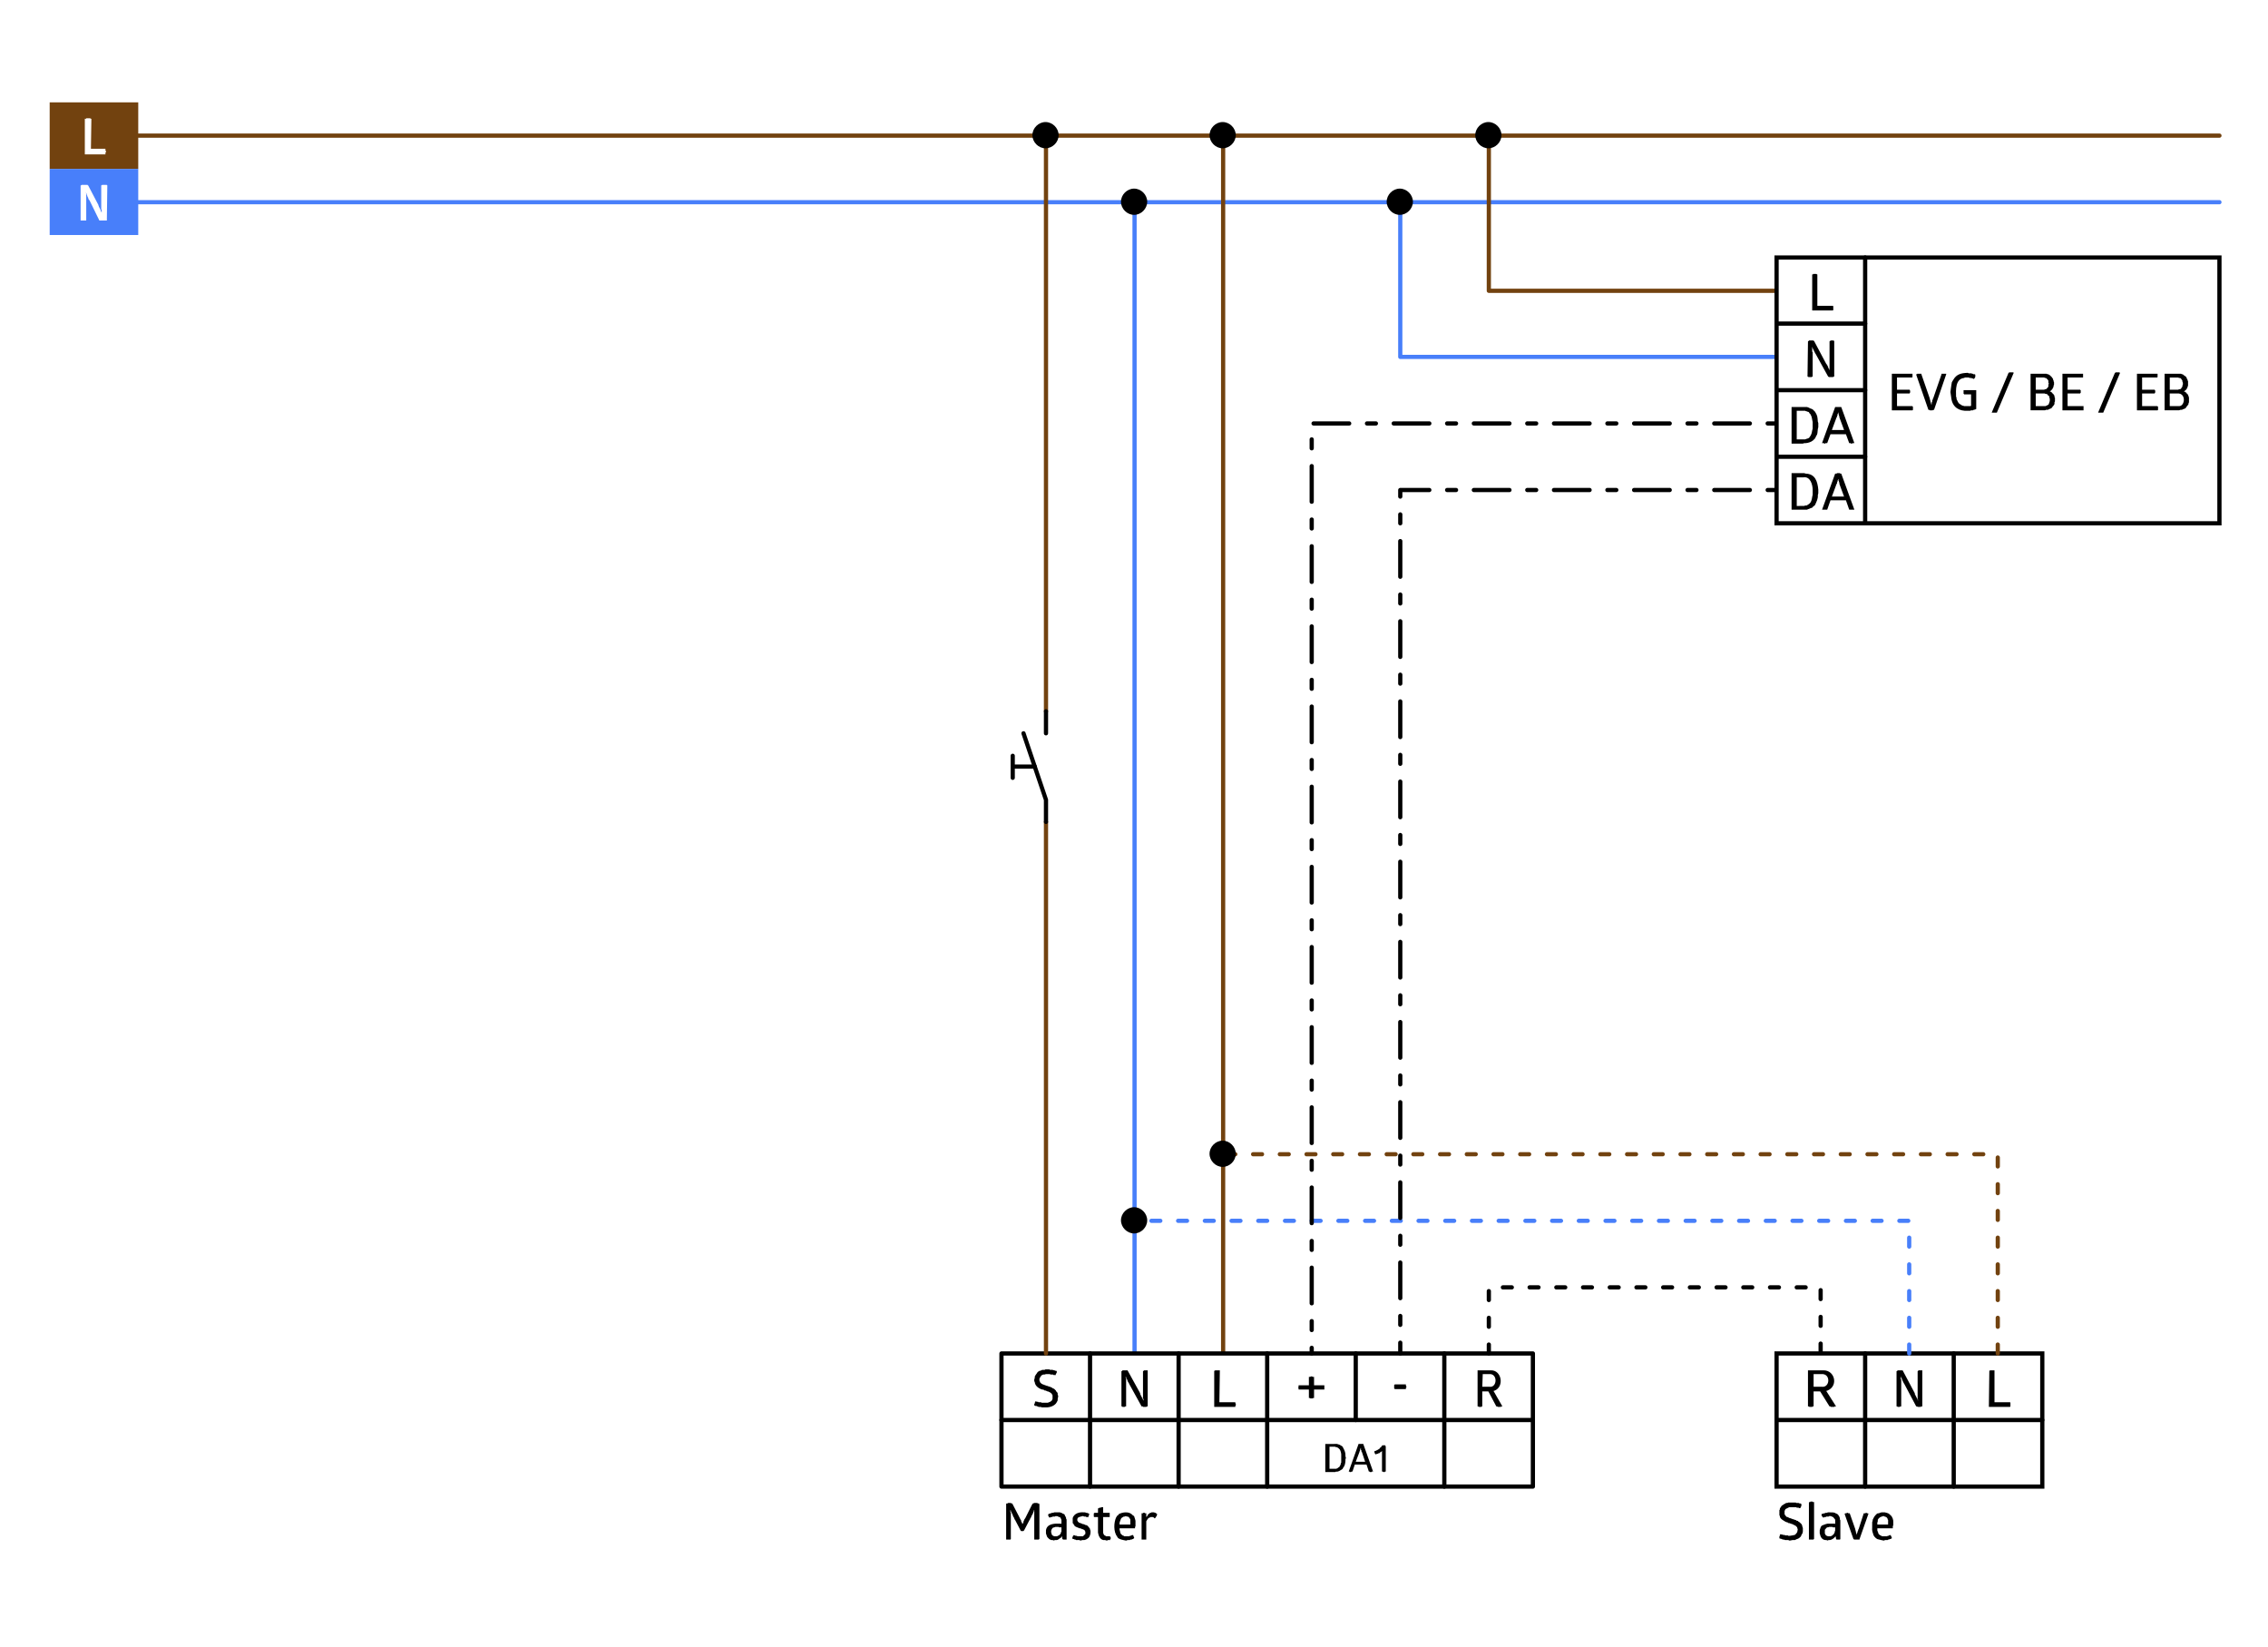 <?xml version="1.0" encoding="utf-8"?>
<!-- Generator: Adobe Illustrator 16.0.3, SVG Export Plug-In . SVG Version: 6.00 Build 0)  -->
<!DOCTYPE svg PUBLIC "-//W3C//DTD SVG 1.1//EN" "http://www.w3.org/Graphics/SVG/1.1/DTD/svg11.dtd">
<svg version="1.1" id="Ebene_1" xmlns="http://www.w3.org/2000/svg" xmlns:xlink="http://www.w3.org/1999/xlink" x="0px" y="0px"
	 width="1026px" height="745px" viewBox="0 0 1026 745" enable-background="new 0 0 1026 745" xml:space="preserve">
<rect fill="#FFFFFF" width="1026" height="745"/>
<g>
	
		<polyline fill="none" stroke="#72420F" stroke-width="1.908" stroke-linecap="round" stroke-linejoin="round" stroke-miterlimit="10" points="
		62.542,61.344 1004.03,61.344 62.542,61.344 	"/>
	
		<polyline fill="none" stroke="#487FFA" stroke-width="1.908" stroke-linecap="round" stroke-linejoin="round" stroke-miterlimit="10" points="
		62.542,91.448 1004.03,91.448 62.542,91.448 	"/>
	
		<polyline fill="none" stroke="#487FFA" stroke-width="1.908" stroke-linecap="round" stroke-linejoin="round" stroke-miterlimit="10" points="
		513.251,612.117 513.251,91.448 513.251,612.117 	"/>
	
		<polyline fill="none" stroke="#72420F" stroke-width="1.908" stroke-linecap="round" stroke-linejoin="round" stroke-miterlimit="10" points="
		553.322,612.117 553.322,61.344 553.322,612.117 	"/>
	<path d="M518.976,91.235c0-3.179-2.754-5.937-5.935-5.937c-3.18,0-5.938,2.757-5.938,5.937c0,3.18,2.758,5.937,5.938,5.937
		C516.222,97.172,518.976,94.415,518.976,91.235"/>
	<rect x="22.475" y="46.291" fill="#72420F" width="40.067" height="30.104"/>
	<path fill="#FFFFFF" d="M38.375,53.923v-0.212h0.635v-0.212h0.212c0.495,0,0.99,0,1.484,0h0.212v0.212h0.425L41.13,67.28h6.571
		v0.847h0.212v0.849h-0.212v0.847h-9.327"/>
	<rect x="22.475" y="76.395" fill="#487FFA" width="40.067" height="29.892"/>
	<path fill="#FFFFFF" d="M40.494,90.599l-0.422-0.423v-0.212L39.86,89.54v-0.212l-0.212-0.212v-0.212l-0.212-0.212v-0.423
		l-0.212-0.212v-0.425l-0.212-0.212v-0.212H38.8l0.212,0.212c0,4.028,0,8.057,0,12.083v0.212H38.8c-0.706,0-1.413,0-2.119,0h-0.212
		v-15.9h0.423v-0.212h0.212c0.778,0,1.554,0,2.333,0h0.212v0.212h0.212l4.664,8.904v0.212l0.212,0.424v0.212l0.212,0.212v0.21
		l0.212,0.212v0.212l0.212,0.212v0.212l0.212,0.212v0.424l0.211,0.21v0.212l0.212,0.212V94.84l-0.212-0.212v-0.637
		c0-0.564,0-1.13,0-1.696v-8.479h0.212l0.212-0.212h2.12v0.212h0.212L48.34,99.504v0.212h-0.212c-0.989,0-1.979,0-2.968,0h-0.212"/>
	<rect x="803.69" y="612.117" fill="#FFFFFF" width="120.206" height="60.208"/>
	
		<rect x="803.69" y="612.117" fill="none" stroke="#000000" stroke-width="1.908" stroke-linecap="square" stroke-miterlimit="10" width="120.206" height="60.208"/>
	
		<polyline fill="none" stroke="#000000" stroke-width="1.908" stroke-linecap="round" stroke-linejoin="round" stroke-miterlimit="10" points="
		843.758,612.117 843.758,672.325 843.758,612.117 	"/>
	
		<polyline fill="none" stroke="#000000" stroke-width="1.908" stroke-linecap="round" stroke-linejoin="round" stroke-miterlimit="10" points="
		883.828,612.117 883.828,672.325 883.828,612.117 	"/>
	<path d="M820.439,627.168h3.603c3.861,0.614,4.269-6.004,0-5.724h-3.603 M824.466,619.75h0.425c5.141-0.09,6.859,6.987,1.908,9.116
		l-0.635,0.21l4.451,6.998h-0.635l-0.217,0.21h-1.481l-0.21-0.21h-0.428l-4.237-6.784h-2.97v6.784h-0.426l-0.21,0.21h-1.271
		l-0.211-0.21h-0.427V619.75H824.466z"/>
	
		<polyline fill="none" stroke="#000000" stroke-width="1.908" stroke-linecap="round" stroke-linejoin="round" stroke-miterlimit="10" points="
		803.69,642.223 923.896,642.223 803.69,642.223 	"/>
	<path d="M861.355,625.685l-0.217-0.211v-0.214l-0.211-0.21v-0.214l-0.21-0.211v-0.21l-0.214-0.214v-0.425l-0.211-0.21v-0.218
		l-0.214-0.21v-0.425h-0.21v1.063l0.21,0.214v0.635c0,0.566,0,1.132,0,1.698v9.751h-0.424l-0.211,0.21h-1.063v-0.21h-0.424v-15.9
		l0.424-0.214v-0.21h0.211c0.565,0,1.132,0,1.697,0h0.425l5.512,10.386v0.425l0.211,0.215v0.21l0.215,0.216v0.211l0.211,0.214v0.21
		l0.214,0.211v0.214l0.21,0.211v0.214l0.214,0.21v0.427h0.211v-0.211l-0.211-0.216c0-0.918,0-1.836,0-2.757v-9.962
		c0.524-0.696,0.722-0.345,1.694-0.424h0.425v16.324h-0.635v0.21h-1.484l-0.214-0.21h-0.424"/>
	<path d="M899.939,619.96h0.21v-0.21h0.214c0.563,0,1.132,0,1.691,0h0.217v14.416h6.991l0.216,0.21v1.698l-0.216,0.21h-9.534"/>
	<path d="M854.146,688.436v-1.06l-0.216-0.21v-0.425h-0.211v-0.21l-0.424-0.428h-0.211l-0.214-0.214h-0.424l-0.211-0.211h-0.428
		l-0.424,0.211h-0.211l-0.849,0.427l-0.636,0.636l-0.215,0.424v0.639l-0.212,0.637v0.85h4.876v-1.063 M849.271,691.192v1.06
		l0.211,0.424v0.214l0.214,0.211v0.428l0.21,0.21v0.214h0.215l0.421,0.425h0.214l0.21,0.21h0.214l0.211,0.214h2.332l0.211-0.214
		h0.427l0.215-0.21h0.21l0.214-0.214l0.635,0.638v0.425l0.211,0.212v0.211l-0.211,0.215h-0.21l-0.214,0.211h-0.425l-0.21,0.214
		h-0.425l-0.217,0.21h-1.27l-0.214,0.214h-0.422l-1.063-0.214l-1.691-0.424l-0.641-0.426l-0.635-0.637l-0.425-0.635
		c-1.024-3.04-0.542-2.039-0.635-5.3v-0.642l0.21-0.635v-0.425l0.639-1.27c0.625-0.771,0.293-0.604,1.27-1.483l0.428-0.214h0.424
		c1.439-0.625,1.129-0.38,2.758-0.425l0.849,0.214l0.638,0.211l0.635,0.424l0.425,0.425c0.91,0.655,1.411,2.336,1.272,3.395v1.271
		l-0.217,0.21v1.063L849.271,691.192L849.271,691.192z M839.307,691.617v0.424l0.217,0.211v0.638l0.211,0.211v0.638h0.21v0.425
		l0.214-0.846v-0.217l0.211-0.211v-0.424l0.214-0.214v-0.421l0.21-0.214l2.333-7.208h0.849v-0.211h0.428l0.21,0.211h0.425
		l0.21,0.214l-4.026,11.445v0.214h-0.21c-0.708,0-1.415,0-2.122,0h-0.211v-0.214h-0.214l-4.024-11.445h0.211v-0.214h0.639
		l0.21-0.211h0.425l0.214,0.211h0.637L839.307,691.617z M830.19,690.768h-1.063l-0.21-0.21h-0.639
		c-1.659-0.086-0.614,0.279-1.694,0.21l-0.214,0.218h-0.21l-0.214,0.424l-0.421,0.425v1.694l0.21,0.424l0.211,0.211v0.214
		l0.424,0.21h0.214l0.211,0.214h1.483l0.214-0.214h0.211l0.214-0.21h0.21v-0.214l0.211-0.211h0.214v-0.214l0.211-0.21v-0.211
		l0.217-0.217v-0.425l0.21-0.424v-0.635V690.768L830.19,690.768z M824.042,684.833l0.214-0.21h0.424l0.428-0.214h0.425l0.21-0.211
		h0.849l0.211-0.214h0.636c1.006,0.021,2.159-0.148,2.973,0.425l0.425,0.214h0.21l0.635,0.635l0.215,0.424l0.212,0.211v0.217
		l0.215,0.425v0.635l0.211,0.424v8.479l-0.211,0.214h-1.483l-0.214-0.214l-0.211-1.271l-0.85,0.848
		c-0.644,0.522-1.472,0.988-2.333,0.85l-0.426,0.214l-0.635-0.214c-1.438,0.139-2.513-0.966-2.757-2.332l-0.211-0.635v-1.484
		l0.211-0.635c0.507-1.825,0.969-1.435,2.543-2.122l0.849-0.21h0.852c0.635,0,1.271,0,1.907,0h0.426l0.21,0.21v-1.063
		c0.004-1.011,0.128-0.979-0.636-1.69l-0.216-0.425h-0.211l-0.849-0.428h-0.849l-0.212,0.214h-1.061l-0.214,0.214h-0.635
		l-0.211,0.21h-0.428v-0.21h-0.214v-0.214h-0.21v-0.214l-0.214-0.214V684.833L824.042,684.833z M820.649,696.068h-0.21v0.214h-0.214
		c-0.563,0-1.132,0-1.694,0h-0.211v-16.749l0.211-0.211h0.425v-0.214h1.059v0.214h0.638L820.649,696.068L820.649,696.068z
		 M804.964,684.198v-1.273l0.211-0.21v-0.425l0.214-0.425l0.21-0.214l0.214-0.421l0.424-0.427l0.425-0.214l0.214-0.211l0.849-0.424
		l0.211-0.214h0.638l0.424-0.211h0.85c0.707,0,1.414,0,2.118,0h0.425l0.214,0.211h1.062l0.425,0.214h0.425l0.21,0.21h0.214v0.849
		l-0.214,0.217v0.421l-0.424,0.425h-0.425l-0.211-0.211h-0.852l-0.21-0.214h-3.182l-1.694,0.85l-0.424,0.849v1.483l0.21,0.211v0.214
		l0.852,0.852h0.425l0.21,0.21h0.214l0.211,0.215h0.425l0.21,0.21h0.214l0.428,0.211h0.21l0.425,0.214h0.21l0.425,0.21h0.214
		l0.426,0.214l0.21,0.211h0.427l0.424,0.425l0.425,0.213l1.062,1.063v0.425l0.211,0.21v0.427l0.214,0.426v1.69l-0.214,0.853
		l-0.422,0.635l-0.216,0.638l-0.635,0.638l-0.639,0.425l-0.636,0.211l-0.851,0.424h-1.06l-1.062,0.214h-0.425l-0.425-0.214h-1.483
		l-0.425-0.21h-0.635l-0.214-0.214h-0.21l-0.427-0.211h-0.425l-0.211-0.215v-0.848l0.211-0.214v-0.424l0.214-0.211v-0.214
		l0.211,0.214h0.637l0.214,0.211h0.85l0.21,0.214h1.273l0.21,0.21h0.639l1.271-0.21l1.06-0.214l0.641-0.635l0.425-0.638l0.211-1.06
		v-0.425l-0.211-0.214v-0.427l-0.852-0.846h-0.214l-0.21-0.214h-0.215l-0.21-0.211h-0.211l-0.214-0.214h-0.427l-0.211-0.21h-0.214
		l-0.421-0.214h-0.425l-0.424-0.211l-0.214-0.216h-0.428c-0.938-0.541-3.033-1.506-2.967-2.755l-0.211-0.424v-1.06H804.964
		L804.964,684.198z"/>
	
		<polyline fill="none" stroke="#72420F" stroke-width="1.908" stroke-linecap="round" stroke-linejoin="round" stroke-miterlimit="10" points="
		473.184,61.344 473.184,321.679 473.184,61.344 	"/>
	
		<polyline fill="none" stroke="#487FFA" stroke-width="1.908" stroke-linecap="round" stroke-linejoin="round" stroke-miterlimit="10" stroke-dasharray="4.028,8.056" points="
		863.688,612.117 863.688,552.123 513.251,552.123 	"/>
	<path d="M518.976,551.909c0-3.178-2.754-5.938-5.935-5.938c-3.18,0-5.938,2.759-5.938,5.938c0,3.182,2.758,5.935,5.938,5.935
		C516.222,557.844,518.976,555.091,518.976,551.909"/>
	<rect x="453.045" y="612.117" fill="#FFFFFF" width="240.405" height="60.208"/>
	
		<rect x="453.045" y="612.117" fill="none" stroke="#000000" stroke-width="1.908" stroke-linecap="round" stroke-linejoin="round" stroke-miterlimit="10" width="240.405" height="60.208"/>
	
		<polyline fill="none" stroke="#000000" stroke-width="1.908" stroke-linecap="round" stroke-linejoin="round" stroke-miterlimit="10" points="
		453.045,642.223 693.45,642.223 453.045,642.223 	"/>
	
		<polyline fill="none" stroke="#000000" stroke-width="1.908" stroke-linecap="round" stroke-linejoin="round" stroke-miterlimit="10" points="
		493.112,612.117 493.112,672.325 493.112,612.117 	"/>
	
		<polyline fill="none" stroke="#000000" stroke-width="1.908" stroke-linecap="round" stroke-linejoin="round" stroke-miterlimit="10" points="
		533.182,612.117 533.182,672.325 533.182,612.117 	"/>
	
		<polyline fill="none" stroke="#000000" stroke-width="1.908" stroke-linecap="round" stroke-linejoin="round" stroke-miterlimit="10" points="
		573.249,612.117 573.249,672.325 573.249,612.117 	"/>
	<path d="M670.557,627.168h3.181c3.563,0.621,3.947-5.997,0-5.724h-2.971 M674.158,619.75h0.425
		c4.699-0.042,5.983,7.222,1.697,9.116l-0.641,0.21l4.03,6.998h-0.639v0.21h-1.483l-0.211-0.21h-0.424l-3.603-6.784h-2.76v6.784
		h-0.214l-0.211,0.21h-1.271v-0.21h-0.426V619.75H674.158z"/>
	
		<polyline fill="none" stroke="#000000" stroke-width="1.908" stroke-linecap="round" stroke-linejoin="round" stroke-miterlimit="10" points="
		613.315,612.117 613.315,642.223 613.315,612.117 	"/>
	<path d="M510.708,625.685v-0.211l-0.424-0.424v-0.214l-0.21-0.211v-0.424l-0.212-0.211v-0.214l-0.212-0.21v-0.218l-0.215-0.21
		v-0.425h-0.212v0.425l0.212,0.21v1.273c0,0.563,0,1.132,0,1.698v9.751h-0.424l-0.212,0.21h-1.059v-0.21h-0.424v-15.9l0.424-0.214
		v-0.21h0.212c0.563,0,1.13,0,1.696,0h0.424l5.725,10.386v0.425l0.21,0.214v0.213l0.214,0.214v0.211l0.211,0.214v0.21l0.212,0.211
		v0.214h0.215v0.425l0.211,0.21v0.428h0.214v-0.638l-0.214-0.214v-12.295l0.214-0.214h0.211v-0.21h0.214c0.424,0,0.845,0,1.271,0
		h0.215v16.324h-0.428l-0.214,0.21h-1.48v-0.21h-0.636"/>
	<polyline points="549.292,619.96 549.506,619.96 549.716,619.75 551.835,619.75 551.624,634.166 558.832,634.166 558.832,634.59 
		559.043,634.801 559.043,635.649 558.832,635.86 558.832,636.284 549.292,636.284 	"/>
	
		<polyline fill="none" stroke="#000000" stroke-width="1.908" stroke-linecap="round" stroke-linejoin="round" stroke-miterlimit="10" points="
		653.383,612.117 653.383,672.325 653.383,612.117 	"/>
	<path d="M630.913,628.231v-0.217h-0.214v-0.211c0-0.425,0-0.849,0-1.271v-0.21h0.214v-0.214h5.086v0.635l0.215,0.214v0.635h-0.215
		v0.642"/>
	<path d="M587.451,628.441v-0.638l-0.211-0.214v-0.211h0.211v-0.849h4.665v-3.816h0.635l0.214-0.21h0.635l0.217,0.21h0.635v3.816
		h4.665v0.211c0,0.497,0,0.989,0,1.485v0.211h-4.665v3.814h-0.424l-0.211,0.211h-1.063l-0.211-0.211h-0.424v-3.814"/>
	<path d="M621.797,656.215h0.425l1.271-0.639l0.214-0.21l0.425-0.214l0.21-0.422l0.425-0.217l0.21-0.424
		c0.663-0.649,0.188-0.369,1.273-0.425h0.425v0.214l0.21,0.211v11.448h-0.424v0.211h-0.635l-0.211-0.211h-0.424v-7.208
		c0-0.635,0-1.273,0-1.908v-0.21l-0.428,0.421l-0.425,0.214l-0.424,0.428h-0.425l-0.21,0.21h-0.427l-0.215,0.214h-0.421
		l-0.214-0.214v-0.21l-0.211-0.218L621.797,656.215 M615.435,654.941v0.635h-0.211v0.639l-0.21,0.21v0.211l-1.695,4.454h4.238
		l-1.48-4.454l-0.215-0.211v-0.635h-0.21v-0.849H615.435z M614.589,653.033h0.211c0.565,0,1.132,0,1.697,0h0.211l4.451,12.508
		h-0.635v0.211h-0.853v-0.211h-0.424l-1.061-3.181h-5.302l-1.06,3.181h-0.425l-0.21,0.211h-0.642v-0.211h-0.424L614.589,653.033z
		 M603.351,664.269h1.273l0.211-0.211h0.214l0.424-0.425h0.211l0.217-0.21l0.21-0.425l0.214-0.214v-0.21l0.211-0.425v-0.428
		l0.21-0.21v-3.392c0.104-0.611-0.32-2.112-0.635-2.547l-0.852-0.849h-0.21l-0.214-0.214h-0.422l-0.424-0.21h-2.547v9.962h1.906
		L603.351,664.269L603.351,664.269z M603.564,653.033h1.271c1.486,0.486,0.89,0.159,2.332,1.06l0.214,0.214l0.211,0.427
		c0.576,1.067,1.114,2.15,1.062,3.393v0.421l0.214,0.852l-0.214,0.639v0.635c-0.079,1.103-0.269,2.31-1.062,3.178l-0.211,0.428
		l-0.214,0.214c-0.887,0.466-1.656,1.252-2.754,1.059l-0.424,0.211h-4.455v-12.719h4.03V653.033L603.564,653.033z"/>
	<path d="M467.884,624.201v-0.425l0.212-0.428v-0.421c-0.088-0.714,0.983-1.708,1.273-2.332l0.212-0.214l0.423-0.211l0.212-0.214
		h0.424l0.85-0.424h1.061l0.424-0.211h1.696l0.422,0.211c1.77-0.121,1.057,0.248,1.908,0.214l0.424,0.21h0.425l0.214,0.214v0.635
		l-0.214,0.217v0.211l-0.212,0.211v0.214l-0.212,0.21v0.214l-0.212-0.214h-0.635l-0.212-0.21h-1.063l-0.423-0.214h-1.698
		l-0.635,0.214h-0.637l-0.847,0.424l-0.215,0.425l-0.212,0.21l-0.424,0.853v0.849l0.212,0.21v0.425l0.852,0.852h0.21l0.212,0.211
		h0.212l0.425,0.214h0.212l0.212,0.21h0.422l0.212,0.211h0.427l0.212,0.214h0.424l0.212,0.21h0.422l0.212,0.214h0.212l0.427,0.211
		l0.212,0.215l0.425,0.212h0.21l0.849,0.85l0.212,0.424l0.425,0.425l0.21,0.421v0.642l0.214,0.424v0.425l-0.214,1.063v0.635
		l-0.424,0.849l-0.424,0.636c-1.315,1.448-3.432,1.814-5.3,1.696h-1.06l-0.427-0.214h-1.061l-0.21-0.21h-0.212l-0.424-0.214h-0.427
		l-0.424-0.211h-0.212v-0.635l0.212-0.216v-0.426l0.212-0.21v-0.214l0.212-0.211h0.213l0.214,0.211h0.637l0.21,0.214h1.061
		l0.427,0.21h0.21c0.849,0,1.693,0,2.545,0l1.059-0.424l0.637-0.421l0.427-0.85v-1.697l-0.214-0.21v-0.214l-0.213-0.211v-0.217
		h-0.212l-0.425-0.421h-0.21l-0.212-0.214h-0.212l-0.212-0.211h-0.425l-0.214-0.214h-0.213l-0.423-0.21h-0.424l-0.212-0.214
		l-0.425-0.211h-0.424c-1.568-0.479-3.236-1.618-3.395-3.395l-0.212-0.425v-0.426"/>
	<path d="M518.551,686.106l0.425-0.428l0.428-0.849l0.424-0.21l0.425-0.425h0.424l0.211-0.214h1.273l0.21,0.214h0.425l0.424,0.425
		h0.214v0.421l-0.214,0.638l-0.21,0.211l-0.214,0.427l-0.425,0.425l-0.424-0.425l-0.421-0.211h-1.063l-0.21,0.211h-0.214
		c-0.773,0.256-1.084,1.074-1.484,1.695v8.271h-0.21c-0.563,0-1.132,0-1.697,0h-0.211v-11.873h0.638v-0.211h0.849v0.211h0.635v1.697
		 M511.343,688.436v-1.27l-0.21-0.214v-0.211l-0.212-0.21v-0.215h-0.212l-0.424-0.427h-0.635l-0.215-0.211h-0.212l-0.425,0.211
		h-0.422c-1.398,0.859-1.037,0.403-1.696,2.122l-0.212,0.636v0.851h4.874V688.436L511.343,688.436L511.343,688.436z
		 M506.469,691.192v0.849l0.212,0.211v0.638l0.21,0.211v0.428l0.428,0.424c0.29,0.328,0.654,0.576,1.061,0.635l0.21,0.214h2.333
		l0.212-0.214h0.425l0.21-0.21h0.216l0.211-0.214h0.214v0.214h0.21v0.21h0.214v0.425l0.211,0.214v0.423l-0.211,0.215h-0.214v0.211
		h-0.424l-0.21,0.214h-0.642l-0.21,0.21h-1.059l-0.424,0.214h-0.427l-1.06-0.214l-0.849-0.21l-0.638-0.214l-0.849-0.426
		l-0.424-0.637c-1.73-2.233-1.604-6.442-0.424-8.899l0.212-0.214l0.212-0.428l0.424-0.21l0.212-0.425
		c1.563-0.928,4.354-1.349,5.938,0l0.424,0.425l0.635,0.424l0.424,1.271l0.211,0.849v1.483c0,0.354,0,0.707,0,1.06l-0.211,0.214
		v0.638h-6.995L506.469,691.192L506.469,691.192z M499.049,692.041v1.273l0.212,0.421v0.214l0.422,0.425l0.428,0.21l0.212,0.214
		c0.495,0,0.987,0,1.481,0h0.425v0.425h0.214v0.849h-0.214v0.424h-1.061l-0.212,0.214h-0.424l-0.64-0.214h-0.847
		c-1.506-0.383-2.124-2.043-2.333-3.394v-6.992h-1.696l-0.212-0.217v-1.48h0.212V684.2h1.696v-1.908l0.212-0.214h0.212l0.212-0.211
		h0.638l0.212-0.214h0.849v2.547h2.967v0.211c0,0.493,0,0.99,0,1.48v0.217h-2.967v5.934L499.049,692.041L499.049,692.041z
		 M485.269,687.59v-1.059c0.695-2.126,3.059-2.754,5.091-2.547h0.635l0.212,0.214h0.637l0.212,0.211h0.428l0.21,0.214v0.635
		l-0.21,0.21v0.425h-0.215v0.217l-0.212,0.21v-0.21h-0.636l-0.212-0.217h-0.847l-0.212-0.211h-0.428
		c-1.318,0.445-2.647,0.287-2.333,2.119l0.212,0.214v0.21h0.215v0.211h0.212v0.217h0.424l0.212,0.211h0.423v0.214h0.424l0.212,0.21
		h0.428l0.424,0.214h0.212l0.21,0.211h0.425l0.212,0.214h0.212l0.212,0.21v0.211h0.213l0.425,0.427v0.215l0.424,0.424v0.425
		l0.212,0.421v0.214c0.085,1.052-0.212,2.479-1.061,3.181l-0.638,0.425l-0.424,0.214l-0.635,0.21h-0.852
		c-1.601,0.562-0.792-0.131-2.117,0h-0.85l-0.212-0.21h-0.424l-0.212-0.214h-0.423l-0.212-0.211h-0.215v-0.425l0.215-0.211V694.8
		l0.423-0.424v-0.214l0.212,0.214h0.424l0.212,0.21h0.637l0.21,0.214h2.546l1.061-1.063v-1.063l-0.21-0.21v-0.214l-0.424-0.421
		h-0.212l-0.212-0.214h-0.427l-0.212-0.211h-0.212l-0.211-0.214h-0.636l-0.212-0.211h-0.212l-0.428-0.217h-0.21l-0.212-0.21h-0.212
		l-0.212-0.214h-0.212l-0.212-0.211v-0.21l-0.424-0.425v-0.214l-0.424-0.425v-1.271h-0.004L485.269,687.59L485.269,687.59z
		 M480.182,690.768h-1.061l-0.212-0.21h-1.484l-0.424,0.21h-0.212l-0.423,0.218h-0.212l-0.212,0.424l-0.215,0.211v0.214
		l-0.212,0.421v0.851l0.212,0.426v0.424l0.64,0.635h0.212l0.21,0.214h1.484l0.211-0.214h0.212l0.212-0.21h0.212l0.212-0.214v-0.211
		h0.212l0.212-0.214v-0.21l0.212-0.211v-0.428l0.212-0.214v-1.059v-0.853H480.182z M474.245,684.833l0.212-0.21h0.424l0.21-0.214
		h0.425l0.212-0.211h0.852l0.21-0.214h2.757l0.424,0.214h0.212l0.422,0.211l0.215,0.214h0.212l0.425,0.21l0.212,0.211v0.214
		l0.212,0.424l0.21,0.211v0.217l0.212,0.425v0.421l0.212,0.214v9.116H482.3c-0.423,0-0.847,0-1.271,0h-0.212v-0.214h-0.215
		l-0.212-1.271l-0.21,0.211l-0.212,0.427l-0.424,0.211c-0.987,0.711-1.025,0.97-2.333,0.849l-0.424,0.214l-0.635-0.214h-0.639
		l-0.847-0.424l-0.849-0.849l-0.212-0.425l-0.428-1.271v-1.484c0.519-3.102,4.117-3.029,6.573-2.967h0.212l0.212,0.21v-1.061
		c0.058-0.599-0.026-1.271-0.425-1.692l-0.212-0.425h-0.424l-0.849-0.427h-0.85l-0.212,0.213h-1.061l-0.213,0.214H475.3l-0.212,0.21
		h-0.422v-0.21h-0.212v-0.214l-0.212-0.213v-0.425l-0.212-0.214h0.212L474.245,684.833L474.245,684.833z M467.249,679.958h0.424
		v-0.214h0.21c0.424,0,0.852,0,1.273,0h0.212v0.214h0.635v0.21h0.212v15.9h-0.212v0.214h-0.212c-0.564,0-1.13,0-1.696,0h-0.212
		v-0.214c0-4.313,0-8.62,0-12.936v-0.421v0.21l-0.21,0.211v0.424l-0.212,0.217v0.425l-0.212,0.211v0.214l-0.212,0.21v0.211
		l-0.212,0.214l-0.212,0.424v0.211l-0.212,0.217v0.21l-0.212,0.215l-0.213,0.421v0.214l-0.212,0.21l-2.544,4.876h-0.212v0.214
		h-1.059l-0.212-0.214l-2.545-4.876l-0.21-0.21v-0.214l-0.214-0.211v-0.21l-0.213-0.425l-0.212-0.214v-0.212l-0.212-0.216v-0.424
		l-0.212-0.211v-0.21l-0.212-0.214v-0.211l-0.212-0.214v-0.211l-0.212-0.214v-0.427l-0.21-0.211v-0.21v1.271l0.21,0.214v11.87
		l-0.21,0.214h-0.212c-0.354,0-0.708,0-1.063,0h-0.635v-16.114l0.212-0.21h0.423l0.212-0.214h1.271l0.212,0.214h0.424l2.968,5.724
		l0.852,1.694l0.212,0.214v0.425l0.212,0.422l0.212,0.216v0.425l0.21,0.21v-0.21h0.212v-0.425l0.212-0.216v-0.422l0.212-0.214
		v-0.211l0.212-0.424l0.427-0.635l0.425-0.853c0.635-1.447,1.479-2.805,2.119-4.237l0.424-0.852L467.249,679.958z"/>
	
		<polyline fill="none" stroke="#000000" stroke-width="1.908" stroke-linecap="round" stroke-linejoin="round" stroke-miterlimit="10" stroke-dasharray="4.028,8.056" points="
		673.523,612.117 673.523,582.226 823.621,582.226 823.621,612.117 	"/>
	
		<polyline fill="none" stroke="#72420F" stroke-width="1.908" stroke-linecap="round" stroke-linejoin="round" stroke-miterlimit="10" stroke-dasharray="4.028,8.056" points="
		903.756,612.117 903.756,522.018 553.322,522.018 	"/>
	<path d="M559.043,521.807c0-3.181-2.754-5.938-5.935-5.938c-3.182,0-5.938,2.757-5.938,5.938c0,3.182,2.757,5.938,5.938,5.938
		C556.289,527.742,559.043,524.985,559.043,521.807"/>
	
		<polyline fill="none" stroke="#72420F" stroke-width="1.908" stroke-linecap="round" stroke-linejoin="round" stroke-miterlimit="10" points="
		673.523,61.344 673.523,131.515 803.69,131.515 673.523,131.515 	"/>
	
		<polyline fill="none" stroke="#487FFA" stroke-width="1.908" stroke-linecap="round" stroke-linejoin="round" stroke-miterlimit="10" points="
		633.456,91.448 633.456,161.407 803.69,161.407 633.456,161.407 	"/>
	
		<path fill="none" stroke="#000000" stroke-width="1.908" stroke-linecap="round" stroke-linejoin="round" stroke-miterlimit="10" stroke-dasharray="4.028,8.056,16.112,8.056" d="
		M803.69,221.615H633.456v390.502 M803.69,191.511H593.389v420.606"/>
	
		<polyline fill="none" stroke="#72420F" stroke-width="1.908" stroke-linecap="round" stroke-linejoin="round" stroke-miterlimit="10" points="
		473.184,371.71 473.184,612.117 473.184,371.71 	"/>
	<path d="M478.908,61.132c0-3.18-2.755-5.937-5.938-5.937c-3.181,0-5.937,2.757-5.937,5.937c0,3.179,2.755,5.937,5.937,5.937
		C476.153,67.068,478.908,64.311,478.908,61.132"/>
	<path d="M559.043,61.132c0-3.18-2.754-5.937-5.935-5.937c-3.182,0-5.938,2.757-5.938,5.937c0,3.179,2.757,5.937,5.938,5.937
		C556.289,67.068,559.043,64.311,559.043,61.132"/>
	
		<polyline fill="none" stroke="#000000" stroke-width="1.908" stroke-linecap="round" stroke-linejoin="round" stroke-miterlimit="10" points="
		473.184,321.679 473.184,331.643 473.184,321.679 	"/>
	
		<polyline fill="none" stroke="#000000" stroke-width="1.908" stroke-linecap="round" stroke-linejoin="round" stroke-miterlimit="10" points="
		463.008,331.643 473.184,361.747 473.184,371.71 473.184,361.747 	"/>
	
		<polyline fill="none" stroke="#000000" stroke-width="1.908" stroke-linecap="round" stroke-linejoin="round" stroke-miterlimit="10" points="
		468.096,346.694 458.133,346.694 468.096,346.694 	"/>
	
		<polyline fill="none" stroke="#000000" stroke-width="1.908" stroke-linecap="round" stroke-linejoin="round" stroke-miterlimit="10" points="
		458.133,341.818 458.133,351.783 458.133,341.818 	"/>
	<path d="M639.181,91.235c0-3.179-2.757-5.937-5.938-5.937c-3.178,0-5.938,2.757-5.938,5.937c0,3.18,2.76,5.937,5.938,5.937
		C636.424,97.172,639.181,94.415,639.181,91.235"/>
	<path d="M679.248,61.132c0-3.18-2.757-5.937-5.936-5.937c-3.184,0-5.938,2.757-5.938,5.937c0,3.179,2.757,5.937,5.938,5.937
		C676.491,67.068,679.248,64.311,679.248,61.132"/>
	<rect x="803.69" y="116.464" fill="#FFFFFF" width="200.34" height="120.204"/>
	
		<rect x="803.69" y="116.464" fill="none" stroke="#000000" stroke-width="1.908" stroke-linecap="square" stroke-miterlimit="10" width="200.34" height="120.204"/>
	
		<polyline fill="none" stroke="#000000" stroke-width="1.908" stroke-linecap="round" stroke-linejoin="round" stroke-miterlimit="10" points="
		843.758,116.464 843.758,236.667 843.758,116.464 	"/>
	<polyline points="819.805,124.095 820.229,124.095 820.229,123.884 821.713,123.884 821.923,124.095 822.134,124.095 
		822.134,138.299 829.131,138.299 829.342,138.511 829.342,140.207 829.131,140.419 819.805,140.419 	"/>
	
		<polyline fill="none" stroke="#000000" stroke-width="1.908" stroke-linecap="round" stroke-linejoin="round" stroke-miterlimit="10" points="
		803.69,146.355 843.758,146.355 803.69,146.355 	"/>
	
		<polyline fill="none" stroke="#000000" stroke-width="1.908" stroke-linecap="round" stroke-linejoin="round" stroke-miterlimit="10" points="
		803.69,176.459 843.758,176.459 803.69,176.459 	"/>
	<path d="M821.288,159.923l-0.214-0.212v-0.212l-0.21-0.212v-0.21l-0.215-0.212v-0.212l-0.21-0.212v-0.212l-0.214-0.212v-0.212
		l-0.214-0.212v-0.422l-0.21-0.212v0.424c0,0.352,0,0.706,0,1.06v0.637l0.21,0.21v11.024h-0.21l-0.214,0.212h-1.482l-0.212-0.212
		h-0.214l0.214-15.9l0.212-0.212h0.215v-0.212h0.422c0.496,0,0.99,0,1.483,0l0.424,0.212l5.515,10.388l0.424,0.424v0.212
		l0.211,0.212v0.212l0.214,0.212v0.424l0.21,0.21v0.212h0.211v0.425l0.217,0.212v0.212v-13.145l0.211-0.212h0.214v-0.212h0.21
		c0.354,0,0.708,0,1.06,0h0.214v0.212h0.213v16.112h-0.427v0.212h-0.211c-0.563,0-1.132,0-1.697,0h-0.211v-0.212h-0.21"/>
	<path d="M831.464,186.635v0.424l-0.214,0.212v0.635l-0.211,0.212v0.425l-0.21,0.212l-2.122,5.725h5.514l-2.122-5.725v-0.637h-0.211
		v-0.635l-0.214-0.212v-0.637 M830.19,184.09h0.214c0.773,0,1.553,0,2.329,0h0.214l5.936,16.324h-0.85l-0.21,0.212h-0.425
		l-0.213-0.212h-0.639l-1.48-4.028h-6.994l-1.484,4.028h-0.849v0.212h-0.425l-0.213-0.212h-0.849L830.19,184.09z M815.563,198.719
		h1.063c0.597-0.371,1.418-0.29,1.908-0.847l0.211-0.424l0.214-0.212c0.88-1.463,0.597-1.926,1.059-3.392v-2.967
		c-0.39-1.51-0.206-2.198-1.059-3.604l-0.425-0.425l-0.211-0.424l-0.425-0.212h-0.216L817.257,186h-0.21l-0.425-0.212h-3.816v12.933
		h2.759L815.563,198.719L815.563,198.719z M815.563,184.09h1.908l0.638,0.212l0.85,0.424l0.635,0.212l0.424,0.212l1.063,1.06
		c1.15,1.854,1.091,2.248,1.271,4.453l0.211,0.635v1.908l-0.211,0.849c-0.301,3.426-0.183,1.749-1.271,4.239l-0.847,0.849
		c-0.816,0.742-2.313,1.208-3.396,1.271H816.2l-0.637,0.212h-5.09V184.09H815.563z"/>
	<path d="M831.464,216.739v0.424l-0.214,0.212v0.635h-0.211v0.637l-0.21,0.212l-2.122,5.725h5.514l-2.122-5.725v-0.637l-0.211-0.212
		v-0.424l-0.214-0.21v-0.637 M830.19,214.194h0.639l0.21-0.21h1.273l0.211,0.21h0.424l5.936,16.324h-0.211c-0.639,0-1.271,0-1.908,0
		h-0.214l-1.48-4.239h-6.994l-1.484,4.239h-0.214c-0.635,0-1.271,0-1.908,0h-0.21L830.19,214.194z M815.563,228.823h0.638
		l0.425-0.212h0.635l0.425-0.212l0.216-0.212l0.425-0.21l0.636-0.637c0.838-1.268,0.662-2.262,1.059-3.604v-2.12
		c-0.017-2.495-1.063-6.257-4.237-5.725h-2.97v12.933L815.563,228.823L815.563,228.823z M815.563,213.984h0.638l0.636,0.21
		c4.337,0.145,5.361,3.496,5.724,7.208v1.696l-0.21,0.849c0.145,1.66-0.642,2.993-1.271,4.451l-0.425,0.424l-0.422,0.212
		l-0.216,0.424l-0.424,0.212l-0.635,0.212l-0.425,0.21l-0.637,0.212l-0.426,0.212h-6.997v-16.535h5.089V213.984L815.563,213.984z"/>
	
		<polyline fill="none" stroke="#000000" stroke-width="1.908" stroke-linecap="round" stroke-linejoin="round" stroke-miterlimit="10" points="
		803.69,206.563 843.758,206.563 803.69,206.563 	"/>
	<path d="M984.949,183.668h0.639c2.888,0.317,3.578-6.032-0.639-5.725h-3.395v5.725 M984.949,176.248h0.425l0.424-0.212h0.425
		l0.424-0.212l0.214-0.425l0.214-0.212l0.21-0.423v-0.424l0.215-0.424v-0.847l-0.215-0.424v-0.425l-0.21-0.424l-0.214-0.21
		l-0.214-0.424l-0.424-0.212h-0.425l-0.424-0.212h-3.816v5.512h3.394L984.949,176.248L984.949,176.248z M985.374,169.04h1.272
		l0.425,0.212h0.21l0.425,0.212l0.425,0.422l0.424,0.212l0.638,0.637v0.424l0.215,0.212l0.21,0.422v0.212l0.214,0.424v2.12
		l-0.214,0.212v0.423l-0.21,0.212v0.212l-0.215,0.212v0.212h-0.211v0.212l-0.216,0.212h-0.211v0.212h-0.214v0.212h-0.21l-0.211,0.21
		h0.421l0.425,0.424h0.216l0.211,0.212v0.212l0.215,0.212h0.21v0.212l0.214,0.212v0.21l0.211,0.212v0.425l0.21,0.212v2.333
		l-0.21,0.423v0.424l-0.211,0.212l-0.214,0.424l-0.425,0.424l-0.21,0.423l-0.428,0.424l-0.424,0.212h-0.211l-0.849,0.424h-0.642
		l-0.635,0.212h-6.568V169.04H985.374z M975.833,169.04h0.214v1.483l-0.214,0.212h-6.784v5.512h5.728v0.212l0.214,0.212v0.847
		l-0.214,0.212v0.212h-5.728v5.725h6.998v0.212h0.211v1.484l-0.211,0.212h-9.326V169.04H975.833z M956.755,168.615h0.211v-0.212
		h0.214c0.493,0,0.986,0,1.483,0h0.211v0.212h0.214l-7.633,18.021h-0.214c-0.636,0-1.271,0-1.908,0h-0.21L956.755,168.615z
		 M942.339,169.04v0.212c0,0.424,0,0.847,0,1.271v0.212h-6.997v5.512h5.727v0.212h0.214v1.271h-0.214v0.212h-5.727v5.725h7.208
		v0.212c0,0.494,0,0.989,0,1.484v0.212h-9.538V169.04H942.339z M924.32,183.668h1.06c1.901-0.913,1.222-0.496,1.908-2.333v-1.059
		l-0.214-0.424v-0.424l-0.211-0.425l-0.424-0.212l-0.211-0.423l-0.428-0.212h-0.424l-0.425-0.212h-4.026v5.725L924.32,183.668
		L924.32,183.668z M924.106,176.248h0.635l0.425-0.212h0.424l0.853-0.849l0.21-0.423v-0.849l0.214-0.425l-0.214-0.422v-0.849
		l-0.21-0.424l-0.853-0.847h-0.424l-0.425-0.212h-3.813v5.512H924.106z M924.741,169.04h1.063l0.425,0.212h0.424l0.214,0.212
		l0.425,0.212l0.21,0.21l0.214,0.212c0.842,0.725,0.546,0.754,1.063,1.273v0.422l0.211,0.212v0.424l0.214,0.424v1.271l-0.214,0.212
		v0.637l-0.211,0.21v0.212l-0.217,0.212v0.212l-0.425,0.424v0.212h-0.21v0.212h-0.211l-0.214,0.212l-0.21,0.21h0.424v0.212h0.211
		l0.21,0.212h0.214v0.212l0.853,0.849v0.21l0.21,0.212v0.637l0.214,0.212c0,0.566,0,1.13,0,1.696l-0.214,0.424v0.847l-0.21,0.212
		l-0.214,0.424l-0.428,0.424l-0.211,0.423l-0.214,0.212l-0.421,0.212l-0.214,0.212h-0.424l-0.211,0.212l-0.424,0.212h-0.853
		l-0.424,0.212h-6.57V169.04H924.741z M908.631,168.615h0.211v-0.212h0.214c0.565,0,1.132,0,1.694,0l0.214,0.212l-7.633,18.021
		h-0.211c-0.638,0-1.272,0-1.908,0h-0.214L908.631,168.615z M882.342,177.307l0.214-1.696l0.21-1.484l0.217-1.271l0.636-1.061
		c1.504-2.657,3.705-3.076,6.569-3.18l0.428,0.212h1.27l0.214,0.212h0.427l0.211,0.212h0.636l0.214,0.212v1.059l-0.214,0.212v0.212
		l-0.425,0.425h-0.211l-0.211-0.212h-0.427l-0.214-0.212h-0.849l-0.421-0.212h-1.697l-0.425,0.212
		c-3.958,0.417-3.713,5.486-3.604,8.48l0.211,0.424v0.635l0.215,0.424c0.83,1.665,0.526,1.372,2.117,2.333l0.211,0.212h0.427
		l0.425,0.212h2.968l0.214-0.212v-5.088h-3.182v-0.212h-0.211v-0.212c0-0.424,0-0.849,0-1.271v-0.212h5.725v8.48l-0.214,0.212
		h-0.424l-0.211,0.212h-0.427l-0.211,0.212h-0.849l-0.425,0.21h-1.063c-3.84,0.212-6.811-1.501-7.422-5.51l-0.21-1.485
		L882.342,177.307z M873.015,180.276v0.423l0.214,0.212v0.637l0.214,0.212v0.635h0.21v0.637l0.214-0.212v-0.847l0.211-0.212v-0.637
		l0.214-0.212v-0.424l0.21-0.21l3.816-11.024v-0.212h0.214c0.563,0,1.129,0,1.691,0h0.211v0.212l-5.511,16.112h-0.425l-0.21,0.212
		h-1.273l-0.21-0.212h-0.425l-5.514-15.9v-0.212h0.424v-0.212h0.214c0.494,0,0.987,0,1.484,0h0.21v0.212L873.015,180.276z
		 M864.958,169.04h0.214v1.483l-0.214,0.212h-6.784v5.512h5.728v0.212l0.214,0.212v0.847l-0.214,0.212v0.212h-5.728v5.725h6.998
		v0.212h0.21v1.484l-0.21,0.212h-9.33V169.04H864.958z"/>
</g>
</svg>
